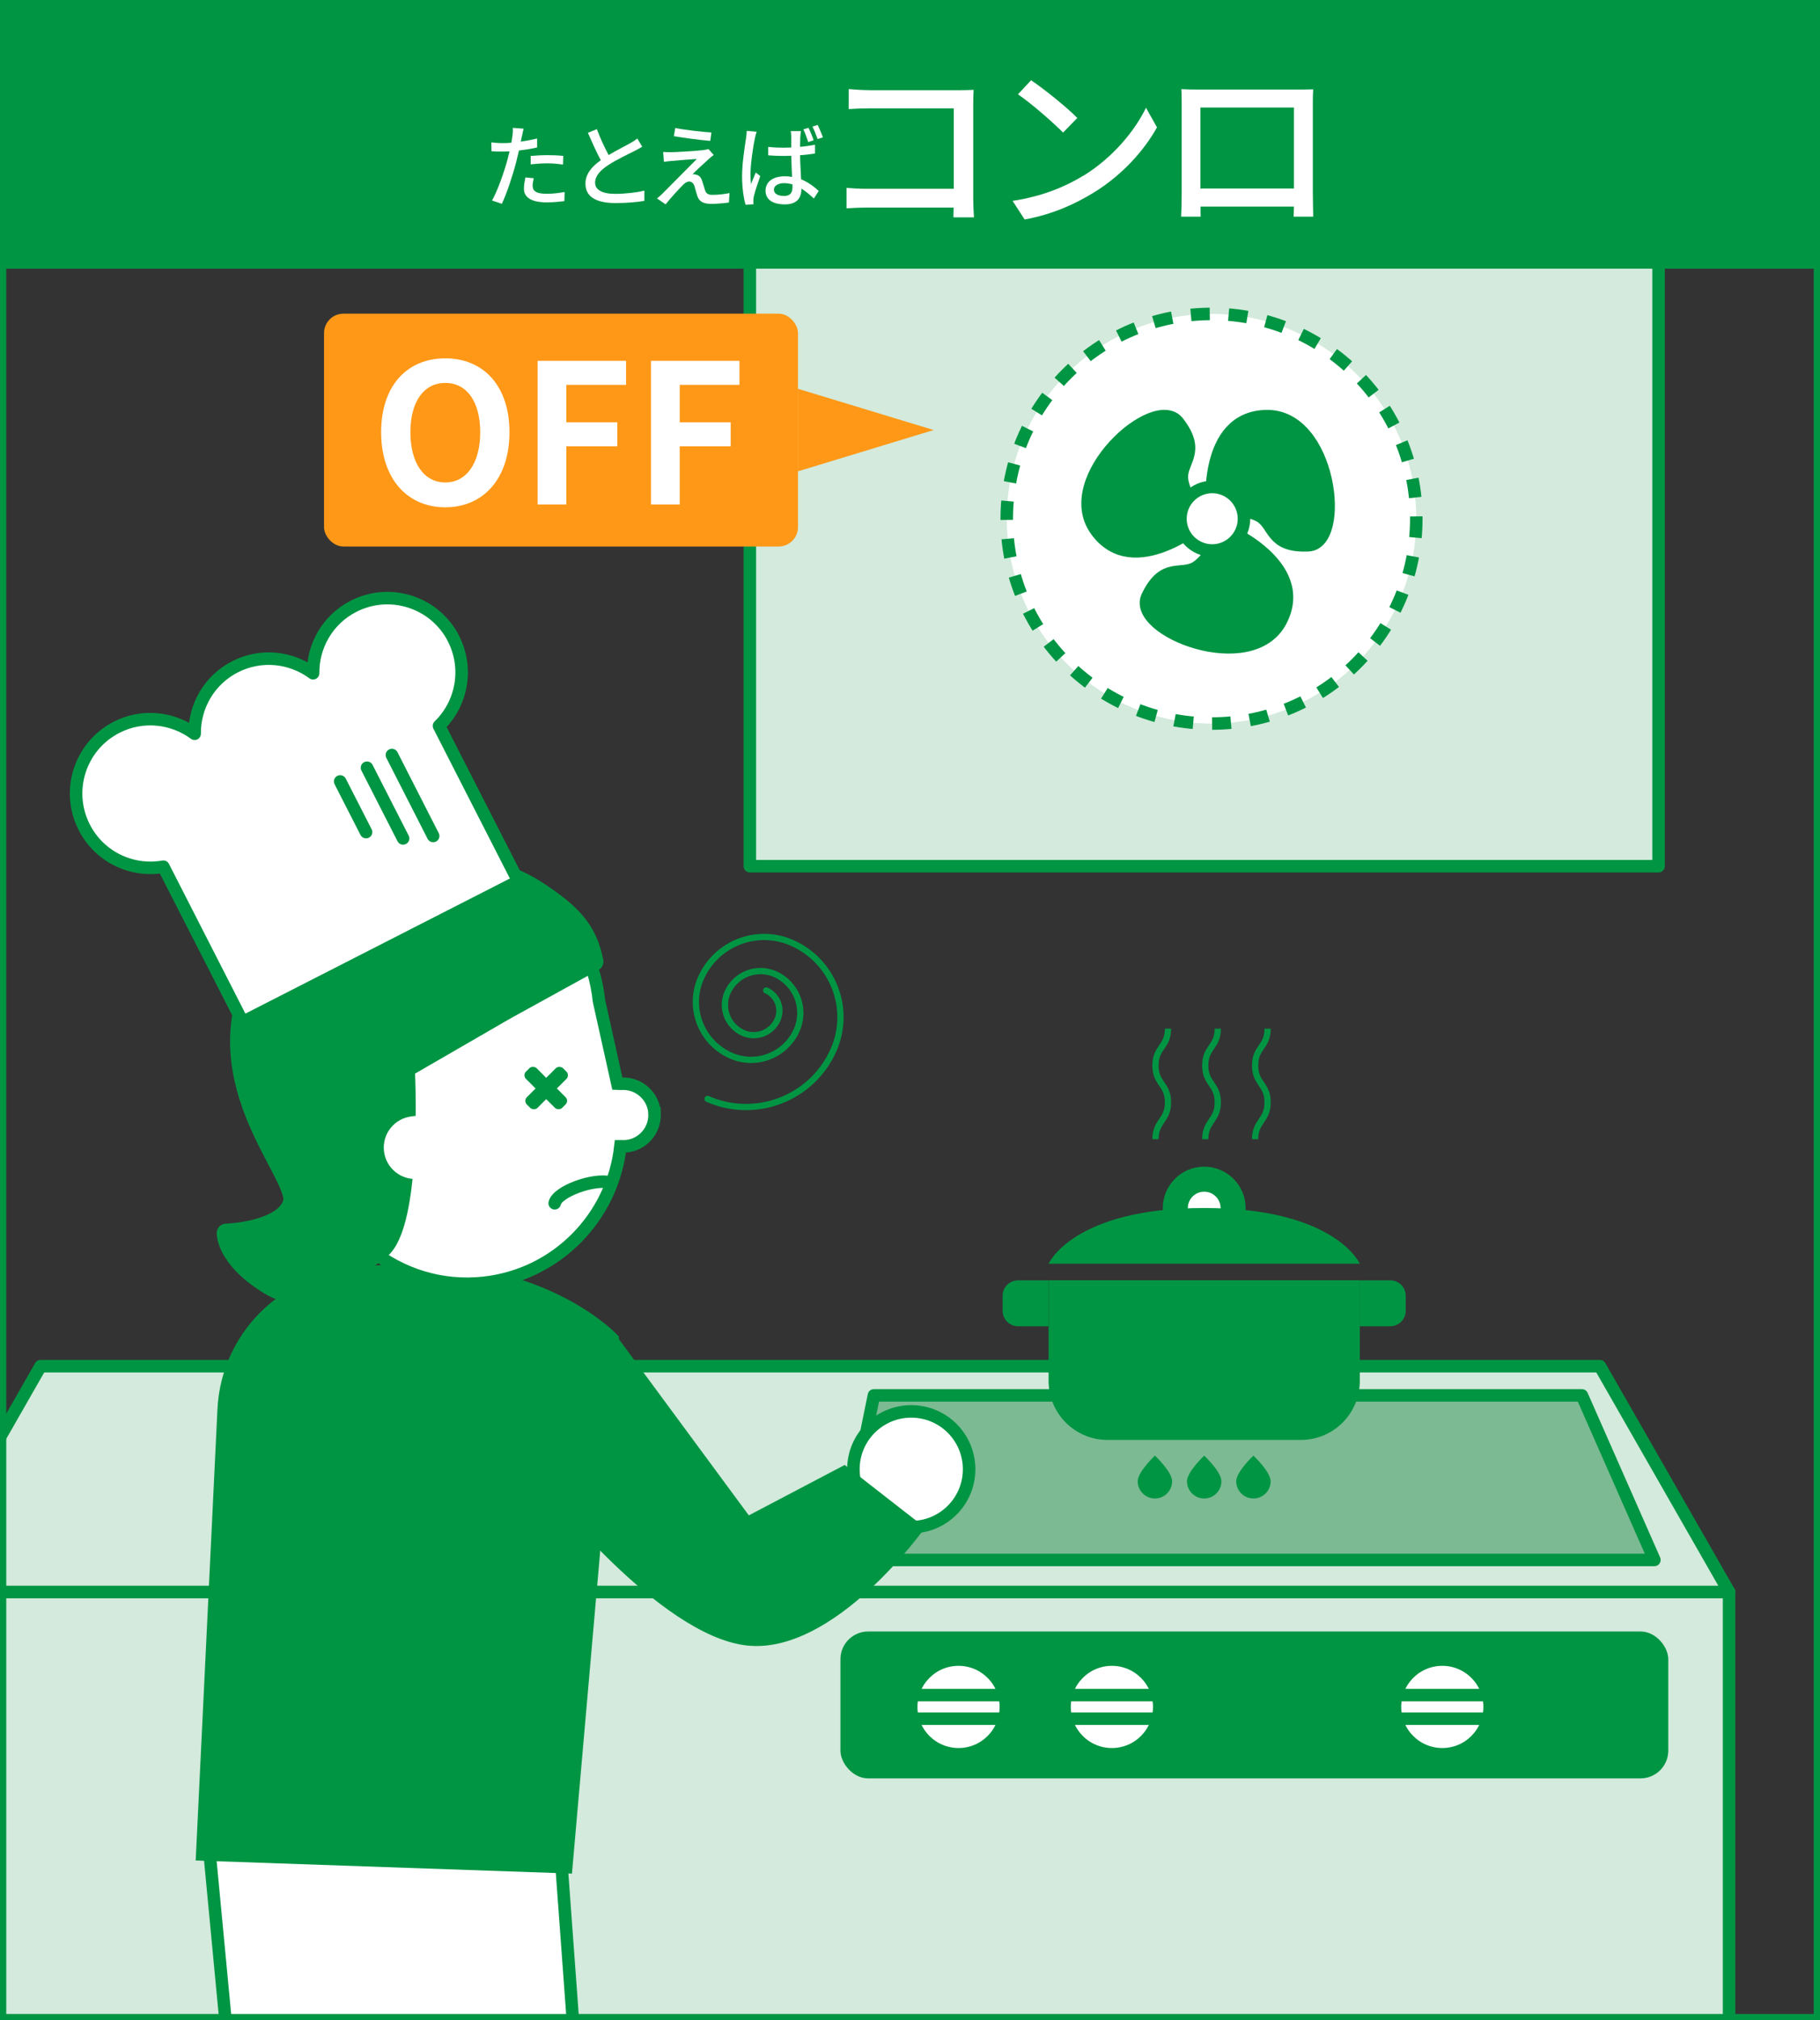 <?xml version="1.0" encoding="UTF-8"?>
<svg id="_レイヤー_2" data-name="レイヤー 2" xmlns="http://www.w3.org/2000/svg" xmlns:xlink="http://www.w3.org/1999/xlink" viewBox="0 0 291 322.93">
  <rect x="0" y="0" width="291" height="322.93" fill="#333333" stroke="none"/>
  <defs>
    <style>
      .cls-1, .cls-2, .cls-3, .cls-4, .cls-5, .cls-6, .cls-7, .cls-8, .cls-9, .cls-10, .cls-11, .cls-12, .cls-13, .cls-14, .cls-15, .cls-16 {
        stroke: #009543;
      }

      .cls-1, .cls-2, .cls-6, .cls-17, .cls-11 {
        fill: #009543;
      }

      .cls-1, .cls-5, .cls-8, .cls-9, .cls-11, .cls-12, .cls-15 {
        stroke-miterlimit: 10;
      }

      .cls-2, .cls-3, .cls-4, .cls-6, .cls-7, .cls-10, .cls-13, .cls-14, .cls-16 {
        stroke-linejoin: round;
      }

      .cls-2, .cls-6 {
        stroke-width: 3px;
      }

      .cls-2, .cls-10, .cls-14, .cls-16 {
        stroke-linecap: round;
      }

      .cls-3 {
        fill: #7bba92;
      }

      .cls-3, .cls-4, .cls-5, .cls-8, .cls-11, .cls-12, .cls-13, .cls-14, .cls-16 {
        stroke-width: 2px;
      }

      .cls-4, .cls-9, .cls-18, .cls-12, .cls-14 {
        fill: #fff;
      }

      .cls-5, .cls-7, .cls-8, .cls-19, .cls-10, .cls-15, .cls-16 {
        fill: none;
      }

      .cls-8 {
        stroke-dasharray: 0 0 0 0 0 0 3.02 3.02;
      }

      .cls-17, .cls-19, .cls-20, .cls-18 {
        stroke-width: 0px;
      }

      .cls-9 {
        stroke-width: 4px;
      }

      .cls-20 {
        fill: #ff9817;
      }

      .cls-21 {
        clip-path: url(#clippath);
      }

      .cls-13 {
        fill: #d3eadc;
      }
    </style>
    <clipPath id="clippath">
      <rect class="cls-19" x=".5" y="42.43" width="290" height="280"/>
    </clipPath>
  </defs>
  <g id="_レイヤー_2-2" data-name=" レイヤー 2">
    <g id="_レイヤー_2-2" data-name=" レイヤー 2-2">
      <g>
        <g class="cls-21">
          <g>
            <rect class="cls-13" x="119.89" y="28.32" width="145.3" height="110.14"/>
            <g>
              <rect class="cls-13" x="-14.15" y="254.47" width="290.61" height="110.14"/>
              <polygon class="cls-13" points="276.46 254.47 -14.15 254.47 6.49 218.38 255.81 218.38 276.46 254.47"/>
              <polygon class="cls-3" points="264.52 249.35 134.38 249.35 139.73 223.05 252.93 223.05 264.52 249.35"/>
              <g>
                <rect class="cls-17" x="134.38" y="260.79" width="132.36" height="23.48" rx="4.43" ry="4.43"/>
                <g>
                  <circle class="cls-12" cx="153.26" cy="272.85" r="7.57"/>
                  <line class="cls-5" x1="145.7" y1="270.96" x2="160.83" y2="270.96"/>
                  <line class="cls-5" x1="145.7" y1="274.73" x2="160.83" y2="274.73"/>
                </g>
                <g>
                  <circle class="cls-12" cx="177.78" cy="272.85" r="7.57"/>
                  <line class="cls-5" x1="170.21" y1="270.96" x2="185.34" y2="270.96"/>
                  <line class="cls-5" x1="170.21" y1="274.73" x2="185.34" y2="274.73"/>
                </g>
                <g>
                  <circle class="cls-12" cx="230.61" cy="272.85" r="7.57"/>
                  <line class="cls-5" x1="223.05" y1="270.96" x2="238.18" y2="270.96"/>
                  <line class="cls-5" x1="223.05" y1="274.73" x2="238.18" y2="274.73"/>
                </g>
              </g>
            </g>
            <polygon class="cls-4" points="33.48 295.85 89.61 295.85 93.93 354.8 38.83 352.19 33.48 295.85"/>
            <circle class="cls-12" cx="145.7" cy="234.86" r="9.25"/>
            <path class="cls-17" d="M34.77,225.24c.48-9.95,7.19-18.54,16.76-21.3,4.04-1.17,8.91-1.96,14.71-1.96,22.3,0,32.73,11.67,32.73,11.67l-7.52,85.84-60.16-2.09,3.48-72.17h0Z"/>
            <path class="cls-12" d="M104.66,177.93c-.18-2.76-2.56-4.86-5.33-4.69l-.62-.02-2.93-13.18c-1.46-13.54-11.85-20.84-25.4-19.37h0c-13.54,1.46-23.33,13.63-21.87,27.17l1.66,15.35c1.46,13.54,13.63,23.34,27.17,21.87,11.72-1.27,20.62-10.56,21.86-21.82h.76c2.76-.17,4.86-2.56,4.69-5.32h.01Z"/>
            <path class="cls-14" d="M97.62,189.03c-2.65-.72-8.55,1.43-8.93,3.31"/>
            <path class="cls-6" d="M64.83,170.79s1.31,25.19-4.12,29.09-10.79,9.8-17.75,5.54-6.81-8.32-6.81-8.32c0,0,9.15-.29,10.57-4.78,1.43-4.49-15.99-20.45-4.47-39.47,11.53-19.02,21.91-11.28,21.91-11.28,0,0,10.19-6.76,21.73.75,5.64,3.67,8.13,6.4,9.09,11.4l-14.21,7.83-15.96,9.23h.02Z"/>
            <path class="cls-2" d="M80.13,146.89s-2.33,8.1-5.4,13.5-14.05,13.14-14.05,13.14"/>
            <path class="cls-18" d="M71.66,177.67l-5.82.78c-2.75.3-4.75,2.77-4.45,5.53s2.77,4.75,5.53,4.45l5.82-.78"/>
            <g>
              <path class="cls-4" d="M72.52,102.09c-2.99-5.85-10.14-8.16-15.99-5.18-4.15,2.12-6.51,6.34-6.47,10.71-3.51-2.59-8.32-3.16-12.47-1.04s-6.51,6.34-6.47,10.71c-3.51-2.59-8.32-3.16-12.47-1.04-5.85,2.99-8.16,10.14-5.18,15.99,2.43,4.77,7.64,7.19,12.65,6.3l12.68,24.83,44.07-22.51-12.68-24.83c3.66-3.54,4.75-9.18,2.32-13.94h.01Z"/>
              <line class="cls-16" x1="62.66" y1="120.69" x2="69.26" y2="133.63"/>
              <line class="cls-16" x1="58.68" y1="122.72" x2="64.45" y2="134.02"/>
              <line class="cls-16" x1="54.39" y1="124.91" x2="58.53" y2="133.01"/>
            </g>
            <g>
              <rect class="cls-17" x="83.3" y="172.72" width="8.19" height="2.41" rx=".82" ry=".82" transform="translate(-97.38 112.74) rotate(-45)"/>
              <rect class="cls-17" x="86.06" y="169.82" width="2.41" height="8.19" rx=".82" ry=".82" transform="translate(-97.42 112.65) rotate(-45)"/>
            </g>
            <path class="cls-17" d="M98.31,213.19l11.3,15.32,10.12,13.72,15.33-8.06,12.85,10.01s-14.48,20.47-28.57,18.84-32.55-25.5-32.55-25.5c0,0-4.19-2.93,0-14.08s11.52-10.26,11.52-10.26h0Z"/>
            <path class="cls-10" d="M113.13,175.66c7.73,3.4,16.75-.11,20.15-7.83,2.89-6.57-.09-14.23-6.66-17.12-5.58-2.46-12.1.08-14.56,5.66-2.09,4.74.06,10.28,4.81,12.37,4.03,1.78,8.74-.05,10.52-4.09,1.51-3.43-.05-7.43-3.47-8.94-2.91-1.28-6.32.04-7.6,2.95-1.09,2.48.03,5.37,2.51,6.46,2.11.93,4.56-.03,5.49-2.13.79-1.79-.02-3.88-1.81-4.67"/>
            <g>
              <g>
                <path class="cls-17" d="M208,230.17h-30.92c-5.2,0-9.42-4.22-9.42-9.42v-16.1h49.76v16.1c0,5.2-4.22,9.42-9.42,9.42Z"/>
                <path class="cls-17" d="M217.42,204.66h4.87c1.37,0,2.47,1.11,2.47,2.47v2.4c0,1.37-1.11,2.47-2.47,2.47h-4.87v-7.35h0Z"/>
                <path class="cls-17" d="M167.65,212h-4.87c-1.37,0-2.47-1.11-2.47-2.47v-2.4c0-1.37,1.11-2.47,2.47-2.47h4.87v7.35h0Z"/>
                <g>
                  <circle class="cls-9" cx="192.54" cy="193.11" r="4.62"/>
                  <path class="cls-17" d="M217.42,202.01s-3.89-8.91-24.88-8.91-24.88,8.91-24.88,8.91h49.76Z"/>
                </g>
              </g>
              <g>
                <g>
                  <path class="cls-17" d="M184.66,237.53c-.42,0-.75-.34-.75-.75.05-.2.34-.64.75-1.15.41.52.71.99.77,1.24,0,.33-.35.66-.76.66h-.01Z"/>
                  <path class="cls-17" d="M184.66,232.68s-2.75,2.58-2.75,4.1,1.23,2.75,2.75,2.75,2.75-1.23,2.75-2.75-2.75-4.1-2.75-4.1h0Z"/>
                </g>
                <g>
                  <path class="cls-17" d="M192.54,237.53c-.42,0-.75-.34-.75-.75.05-.19.34-.64.75-1.15.41.52.71.99.76,1.24,0,.33-.35.66-.76.66h0Z"/>
                  <path class="cls-17" d="M192.54,232.68s-2.75,2.58-2.75,4.1,1.23,2.75,2.75,2.75,2.75-1.23,2.75-2.75-2.75-4.1-2.75-4.1h0Z"/>
                </g>
                <g>
                  <path class="cls-17" d="M200.41,237.53c-.42,0-.75-.34-.75-.75.05-.19.34-.64.75-1.15.41.52.71.99.76,1.24,0,.33-.35.66-.76.66h0Z"/>
                  <path class="cls-17" d="M200.41,232.68s-2.75,2.58-2.75,4.1,1.23,2.75,2.75,2.75,2.75-1.23,2.75-2.75-2.75-4.1-2.75-4.1h0Z"/>
                </g>
              </g>
              <g>
                <path class="cls-7" d="M186.75,164.43c0,2.94-2,2.94-2,5.89s2,2.95,2,5.89-2,2.95-2,5.89"/>
                <path class="cls-7" d="M194.71,164.43c0,2.94-2,2.94-2,5.89s2,2.95,2,5.89-2,2.95-2,5.89"/>
                <path class="cls-7" d="M202.68,164.43c0,2.94-2,2.94-2,5.89s2,2.95,2,5.89-2,2.95-2,5.89"/>
              </g>
            </g>
            <g>
              <g>
                <circle class="cls-18" cx="193.71" cy="82.92" r="32.74"/>
                <circle class="cls-8" cx="193.71" cy="82.92" r="32.74"/>
              </g>
              <g>
                <path class="cls-11" d="M193.8,81.52s-1.51-14.86,8.73-15,12.7,20.37,6.64,20.64-5.29-3.31-7.79-4.7-7.57-.94-7.57-.94h0Z"/>
                <path class="cls-11" d="M192.56,83.33s-11.31,9.76-17.3,1.45c-5.99-8.31,9.41-22.08,13.11-17.27s.32,6.23.61,9.08,3.57,6.74,3.57,6.74h0Z"/>
                <path class="cls-11" d="M195.7,84.45s13.81,5.69,9.1,14.78c-4.71,9.1-23.95,1.56-21.33-3.91s5.42-3.1,7.83-4.64c2.41-1.55,4.41-6.23,4.41-6.23h-.01Z"/>
                <g>
                  <path class="cls-18" d="M193.82,87.99c-2.8,0-5.08-2.28-5.08-5.08s2.28-5.07,5.08-5.07,5.08,2.28,5.08,5.07-2.28,5.08-5.08,5.08Z"/>
                  <path class="cls-17" d="M193.82,78.84c2.25,0,4.08,1.83,4.08,4.08s-1.83,4.08-4.08,4.08-4.08-1.83-4.08-4.08,1.83-4.08,4.08-4.08M193.82,76.84c-3.35,0-6.08,2.72-6.08,6.08s2.72,6.08,6.08,6.08,6.08-2.72,6.08-6.08-2.72-6.08-6.08-6.08h0Z"/>
                </g>
              </g>
            </g>
            <g>
              <rect class="cls-20" x="51.81" y="50.14" width="75.78" height="37.22" rx="3.1" ry="3.1"/>
              <g>
                <path class="cls-18" d="M60.94,69.09c0-7.47,4.19-11.81,10.26-11.81s10.26,4.37,10.26,11.81-4.19,12-10.26,12-10.26-4.56-10.26-12ZM76.78,69.09c0-4.93-2.17-7.88-5.58-7.88s-5.58,2.95-5.58,7.88,2.17,8.03,5.58,8.03,5.58-3.13,5.58-8.03Z"/>
                <path class="cls-18" d="M85.96,57.68h14.14v3.84h-9.55v5.98h8.15v3.84h-8.15v9.3h-4.59v-22.98.02Z"/>
                <path class="cls-18" d="M104.09,57.68h14.14v3.84h-9.55v5.98h8.15v3.84h-8.15v9.3h-4.59v-22.98.02Z"/>
              </g>
              <polygon class="cls-20" points="127.59 62.15 127.59 75.34 149.28 68.74 127.59 62.15"/>
            </g>
          </g>
        </g>
        <rect class="cls-15" x=".5" y="42.43" width="290" height="280"/>
        <rect class="cls-1" x=".5" y=".5" width="290" height="41.93"/>
        <g>
          <g>
            <path class="cls-18" d="M83.44,21.79c-.04.24-.1.53-.17.85.88-.13,1.77-.29,2.61-.5v1.43c-.91.22-1.92.37-2.9.49-.14.62-.3,1.28-.46,1.89-.52,2.03-1.5,5-2.28,6.63l-1.57-.53c.85-1.47,1.9-4.44,2.45-6.45.12-.45.23-.92.35-1.4-.42.01-.81.03-1.17.03-.66,0-1.2-.01-1.71-.06l-.03-1.41c.71.09,1.21.12,1.76.12.45,0,.94-.01,1.44-.06.07-.43.14-.81.17-1.08.07-.45.09-.98.06-1.3l1.73.13c-.09.36-.22.95-.27,1.24v-.02ZM85.17,29.74c0,.65.39,1.24,2.23,1.24.95,0,1.93-.12,2.88-.29l-.04,1.46c-.79.1-1.76.2-2.85.2-2.35,0-3.62-.76-3.62-2.19,0-.6.12-1.21.24-1.8l1.34.13c-.12.45-.19.89-.19,1.25h.01ZM87.54,24.8c.84,0,1.7.03,2.52.12l-.04,1.38c-.73-.1-1.58-.19-2.45-.19-.94,0-1.81.06-2.72.16v-1.34c.78-.07,1.77-.13,2.69-.13Z"/>
            <path class="cls-18" d="M97.31,24.79c1.27-.76,2.69-1.47,3.44-1.89.48-.27.82-.49,1.15-.76l.79,1.31c-.37.23-.78.45-1.24.68-.95.49-2.87,1.38-4.23,2.28-1.27.84-2.07,1.74-2.07,2.79,0,1.12,1.08,1.79,3.23,1.79,1.54,0,3.47-.22,4.65-.52v1.64c-1.15.2-2.77.35-4.59.35-2.78,0-4.83-.79-4.83-3.1,0-1.53.98-2.71,2.45-3.75-.66-1.21-1.38-2.84-2.06-4.38l1.43-.59c.58,1.56,1.28,3.02,1.89,4.15h-.01Z"/>
            <path class="cls-18" d="M113.28,25.46c-.6.53-2.1,1.92-2.55,2.39.13-.01.39.01.55.07.5.09.81.43.99,1.01.14.4.32,1.05.46,1.47.14.5.48.75,1.14.75,1.02,0,2.07-.13,2.77-.29l-.09,1.51c-.6.1-2,.22-2.75.22-1.25,0-1.97-.29-2.3-1.24-.14-.43-.35-1.21-.46-1.58-.17-.52-.48-.75-.84-.75s-.68.22-1.01.55c-.52.52-1.87,1.96-2.77,3.1l-1.37-.95c.22-.17.52-.43.85-.75.65-.66,4.13-4.15,5.52-5.56-1.08.06-3.2.24-4.06.32-.49.03-.88.09-1.2.14l-.13-1.58c.33.03.81.04,1.3.04.76-.01,4.08-.2,5.21-.35.24-.03.59-.1.73-.16l.85.95c-.32.23-.65.5-.85.69h0ZM113.75,21.18l-.19,1.34c-1.48-.12-4.08-.45-5.82-.75l.23-1.31c1.58.32,4.35.63,5.78.72Z"/>
            <path class="cls-18" d="M120.68,22.18c-.26,1.17-.69,4.16-.69,5.7,0,.52.03,1.01.1,1.54.22-.59.52-1.3.75-1.84l.72.56c-.37,1.09-.89,2.56-1.04,3.3-.04.2-.07.49-.07.66,0,.14,0,.36.03.55l-1.27.09c-.29-1.01-.56-2.62-.56-4.58,0-2.13.46-4.88.63-6.04.06-.36.1-.81.12-1.2l1.58.14c-.1.26-.24.85-.3,1.11h0ZM127.96,21.83c0,.36-.03.98-.04,1.64.85-.07,1.66-.19,2.39-.33v1.4c-.75.12-1.56.22-2.39.27.03,1.44.12,2.75.17,3.85,1.18.48,2.1,1.21,2.82,1.86l-.78,1.21c-.68-.63-1.33-1.17-1.99-1.58v.06c0,1.33-.63,2.46-2.64,2.46s-3.1-.81-3.1-2.19,1.14-2.3,3.07-2.3c.42,0,.81.03,1.17.1-.04-1.01-.1-2.26-.13-3.38-.4.01-.82.03-1.22.03-.84,0-1.61-.04-2.46-.1v-1.35c.82.09,1.61.13,2.46.13.4,0,.82-.01,1.22-.03,0-.72,0-1.34,0-1.7,0-.24-.03-.65-.07-.92h1.63c-.06.29-.09.61-.1.89v-.02ZM125.31,31.33c1.07,0,1.4-.53,1.4-1.46v-.39c-.43-.13-.88-.2-1.34-.2-.97,0-1.63.42-1.63,1.05s.65.99,1.57.99h0ZM130.09,22.42l-.86.29c-.2-.63-.5-1.45-.78-2.03l.82-.25c.27.53.63,1.41.82,1.99h0ZM131.57,21.96l-.85.27c-.22-.63-.52-1.44-.82-1.99l.84-.27c.27.55.63,1.41.84,1.99h0Z"/>
          </g>
          <g>
            <path class="cls-18" d="M139.03,14.42h14.33c.78,0,1.79-.03,2.31-.06-.03.63-.06,1.67-.06,2.42v14.9c0,1.01.06,2.42.12,3.06h-3.29c0-.4.03-.95.03-1.56h-13.66c-1.18,0-2.62.06-3.46.12v-3.26c.84.06,2.1.14,3.34.14h13.81v-12.86h-13.46c-1.12,0-2.59.06-3.34.12v-3.2c1.01.09,2.39.17,3.34.17h0Z"/>
            <path class="cls-18" d="M173.23,28.09c4.64-2.85,8.24-7.18,10-10.87l1.76,3.14c-2.08,3.75-5.62,7.67-10.12,10.43-2.91,1.79-6.57,3.49-11.04,4.29l-1.93-2.97c4.81-.72,8.56-2.33,11.33-4.04v.02ZM172.25,18.86l-2.28,2.33c-1.5-1.53-5.07-4.67-7.21-6.11l2.1-2.25c2.02,1.35,5.76,4.35,7.38,6.02h0Z"/>
            <path class="cls-18" d="M191.67,14.31h15.65c.66,0,1.7,0,2.65-.03-.06.78-.06,1.67-.06,2.48v14.15c0,1.01.06,3.49.06,3.72h-3.14c.03-.14.03-.81.06-1.61h-14.93c0,.78,0,1.47.03,1.61h-3.14c.03-.26.09-2.56.09-3.72v-14.15c0-.75,0-1.76-.06-2.51,1.15.06,2.08.06,2.8.06h0ZM191.93,30.13h14.96v-12.94h-14.96v12.94Z"/>
          </g>
        </g>
      </g>
    </g>
  </g>
</svg>
